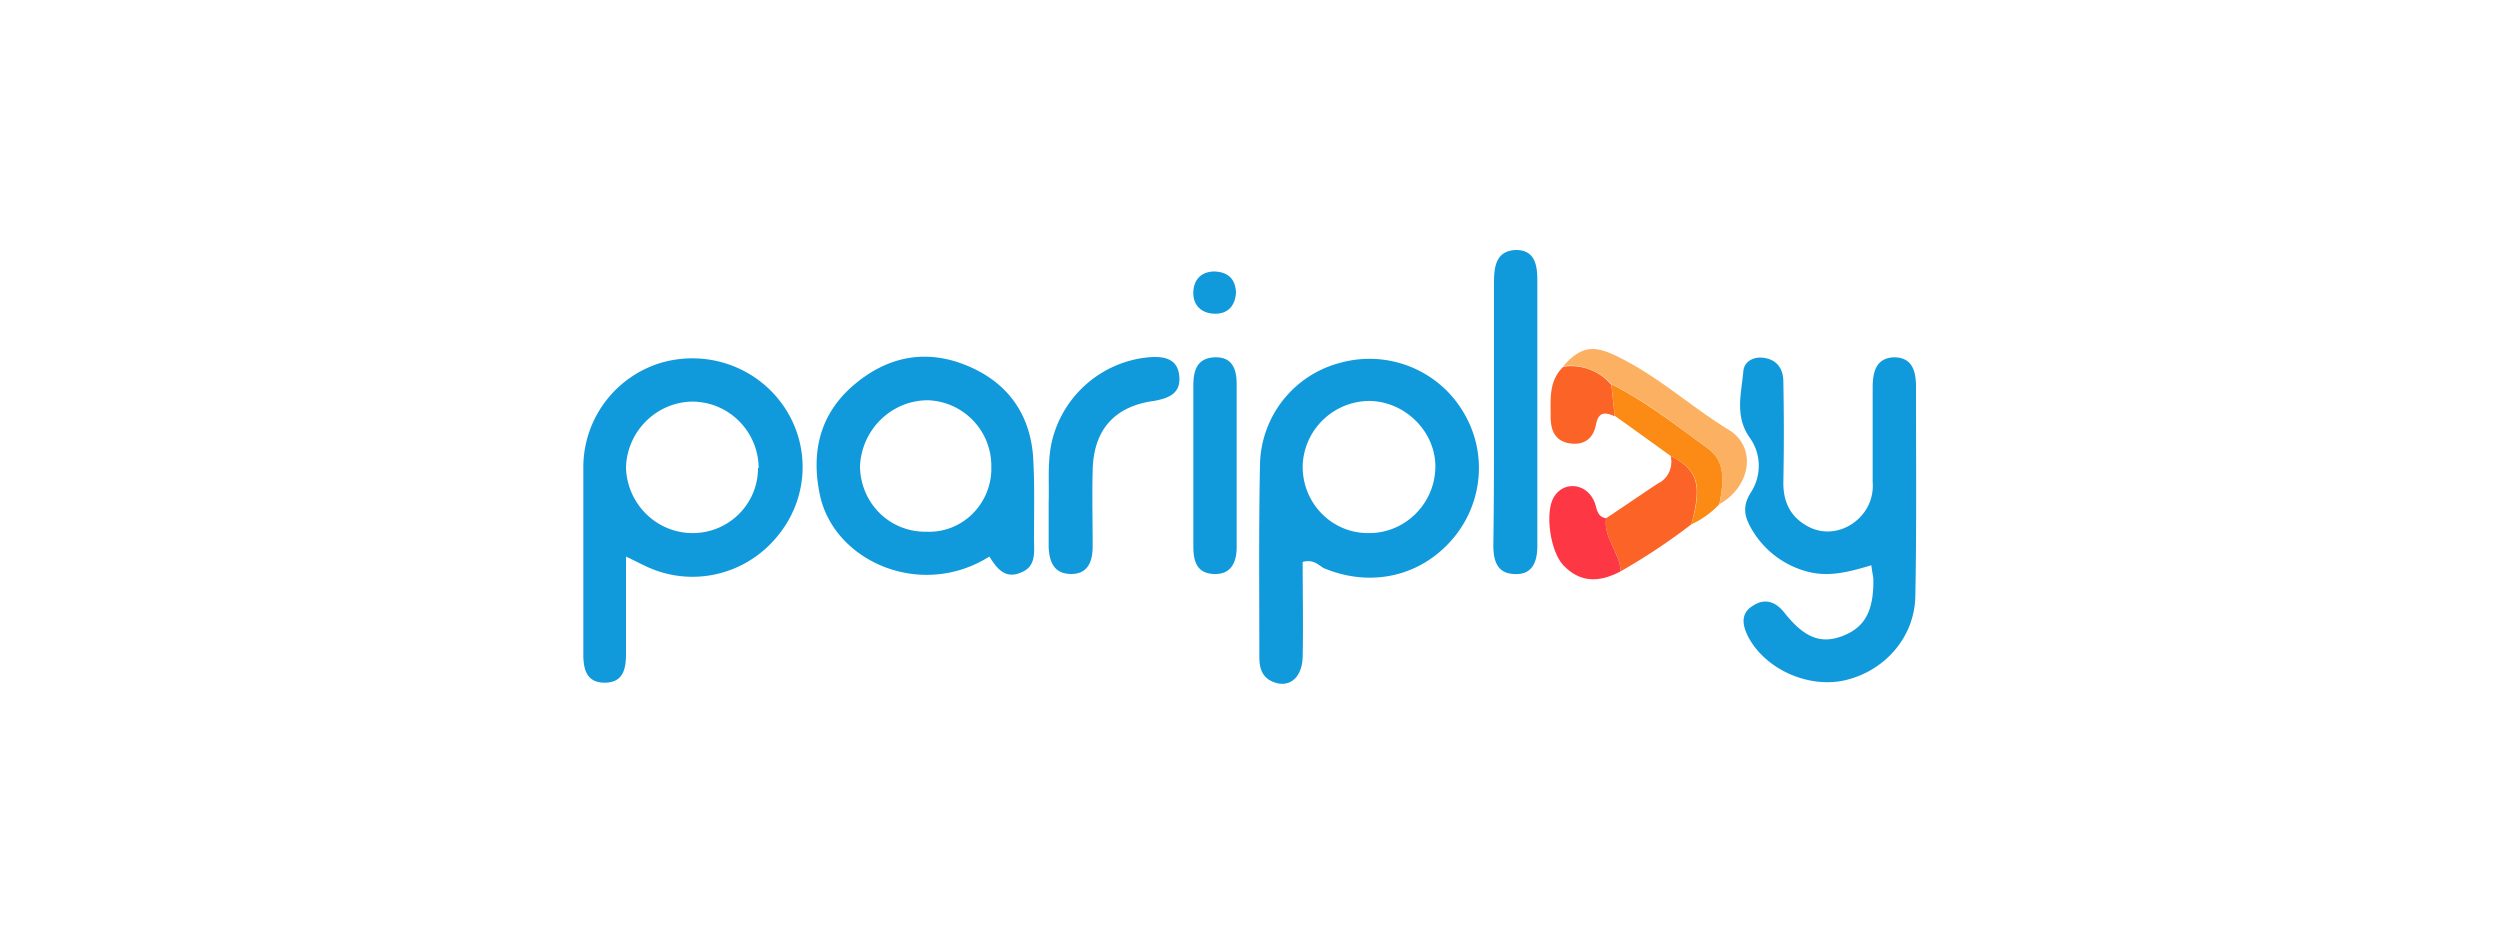 <svg fill="none" viewBox="0 0 150 56" id="providers--pariplay" xmlns="http://www.w3.org/2000/svg">
    <g clip-path="url(#iba)">
        <path d="M78.16 33.715c0 1.852.04 3.783 0 5.715-.04 1.208-.76 1.812-1.64 1.53-.76-.242-.96-.805-.96-1.53 0-3.863-.04-7.727.04-11.591a6.432 6.432 0 014.84-6.077c2.8-.765 5.8.402 7.32 2.897 1.52 2.456 1.24 5.595-.68 7.768-1.96 2.214-4.92 2.818-7.68 1.65-.36-.241-.64-.523-1.24-.362zm3.92-1.73c2.16.04 3.96-1.69 4.04-3.864.08-2.174-1.8-4.065-4-4.065-2.16.04-3.92 1.77-3.96 3.944 0 2.214 1.76 3.985 3.92 3.985zm-44.52 1.408v5.836c0 .886-.16 1.69-1.2 1.73C35.24 41 35 40.236 35 39.27V27.96a6.551 6.551 0 014.68-6.197c2.8-.805 5.8.281 7.4 2.696 1.6 2.415 1.4 5.554-.48 7.768-1.84 2.214-4.88 2.978-7.52 1.892-.4-.161-.84-.403-1.52-.725zm7.96-5.353c-.04-2.173-1.8-3.944-4-3.944-2.16.04-3.92 1.811-3.96 3.985.08 2.173 1.84 3.904 4 3.904s3.92-1.731 3.92-3.904c.04 0 .04-.04.04-.04zm66.76 5.876c-1.36.403-2.64.765-4.04.322a5.458 5.458 0 01-3.12-2.455c-.4-.684-.64-1.328-.08-2.213.68-1.047.64-2.375-.08-3.34-.88-1.289-.48-2.617-.36-3.945.04-.604.64-.926 1.28-.805.76.12 1.12.684 1.12 1.409.04 2.012.04 4.065 0 6.077 0 1.127.4 2.012 1.4 2.576.88.523 1.96.442 2.8-.161.8-.564 1.24-1.49 1.16-2.455V23.25c0-.926.2-1.771 1.28-1.811 1.08 0 1.32.805 1.32 1.77 0 4.186.04 8.372-.04 12.558-.04 2.495-1.88 4.548-4.32 5.071-2.2.443-4.72-.724-5.72-2.656-.36-.725-.44-1.409.32-1.852.68-.442 1.32-.241 1.84.403 1.24 1.57 2.24 1.932 3.56 1.408 1.32-.523 1.84-1.529 1.8-3.46-.04-.242-.08-.444-.12-.766zm-52.92-.523c-4.08 2.576-9.28.322-10.16-3.662-.56-2.617 0-4.91 2.04-6.641 2.04-1.73 4.36-2.174 6.84-1.127 2.48 1.046 3.8 3.018 3.92 5.675.08 1.57.04 3.099.04 4.668 0 .805.16 1.69-.8 2.053-.96.403-1.44-.282-1.88-.966zm-3.76-1.489c2.08.08 3.8-1.57 3.88-3.663v-.281a3.942 3.942 0 00-3.8-3.945c-2.2 0-4 1.771-4.08 3.985.04 2.214 1.8 3.944 4 3.904-.04 0-.04 0 0 0zM89.64 24.7v-7.768c0-1.006.16-1.892 1.32-1.932 1.12 0 1.28.885 1.28 1.811V32.75c0 .926-.28 1.771-1.4 1.69-1.04-.04-1.24-.845-1.24-1.73.04-2.656.04-5.313.04-8.01zm-26.72 5.393c.04-1.047-.08-2.254.16-3.461a6.605 6.605 0 015.8-5.192c.92-.08 1.8.04 1.88 1.167.08 1.006-.64 1.288-1.52 1.449-2.4.322-3.64 1.77-3.68 4.185-.04 1.49 0 3.019 0 4.548 0 .886-.28 1.65-1.28 1.65-1.04 0-1.32-.724-1.36-1.61v-2.736zM74.2 27.88v4.95c0 .885-.32 1.65-1.36 1.61-1.04-.04-1.24-.765-1.24-1.69v-9.62c0-.926.24-1.65 1.28-1.69 1.04-.04 1.32.684 1.32 1.61v4.83zm-.04-10.344c-.04.804-.48 1.287-1.24 1.287-.8 0-1.36-.483-1.32-1.328.04-.764.52-1.207 1.28-1.207.84.04 1.24.483 1.28 1.248z" fill="#1099DB"></path>
        <path d="M101.48 31.461a36.96 36.96 0 01-4.24 2.818c-.04-1.127-1.04-1.973-.88-3.18 1.04-.684 2.08-1.409 3.12-2.093.6-.282.92-.966.76-1.65 1.64.845 1.88 1.73 1.24 4.105z" fill="#FB6327"></path>
        <path d="M96.36 31.1c-.16 1.206.84 2.052.88 3.179-1.36.724-2.48.644-3.44-.363-.8-.845-1.12-3.22-.56-4.105.56-.925 1.84-.845 2.36.161.24.403.12 1.006.76 1.127z" fill="#FD3744"></path>
        <path d="M101.48 31.461c.68-2.374.4-3.26-1.24-4.105l-3.36-2.415-.2-1.891c2.08 1.046 3.92 2.495 5.8 3.863 1.12.805.92 2.134.68 3.34a5.41 5.41 0 01-1.68 1.208z" fill="#FB8B14"></path>
        <path d="M96.68 23.09l.2 1.891c-.52-.241-.96-.322-1.12.483-.16.886-.76 1.288-1.64 1.127-.84-.16-1.08-.805-1.08-1.57 0-1.086-.12-2.173.76-3.018a3.156 3.156 0 012.88 1.087z" fill="#FB6327"></path>
        <path d="M93.8 21.963c1.28-1.449 2.12-1.208 3.96-.201 2.12 1.167 3.92 2.777 5.96 4.024 1.72 1.047 1.32 3.421-.56 4.468.24-1.207.4-2.536-.68-3.34-1.88-1.37-3.68-2.818-5.8-3.864a3.366 3.366 0 00-2.88-1.087z" fill="#FCB162"></path>
    </g>
    <defs>
        <clipPath id="iba">
            <path fill="#fff" transform="translate(35 15)" d="M0 0h80v26H0z"></path>
        </clipPath>
    </defs>
</svg>